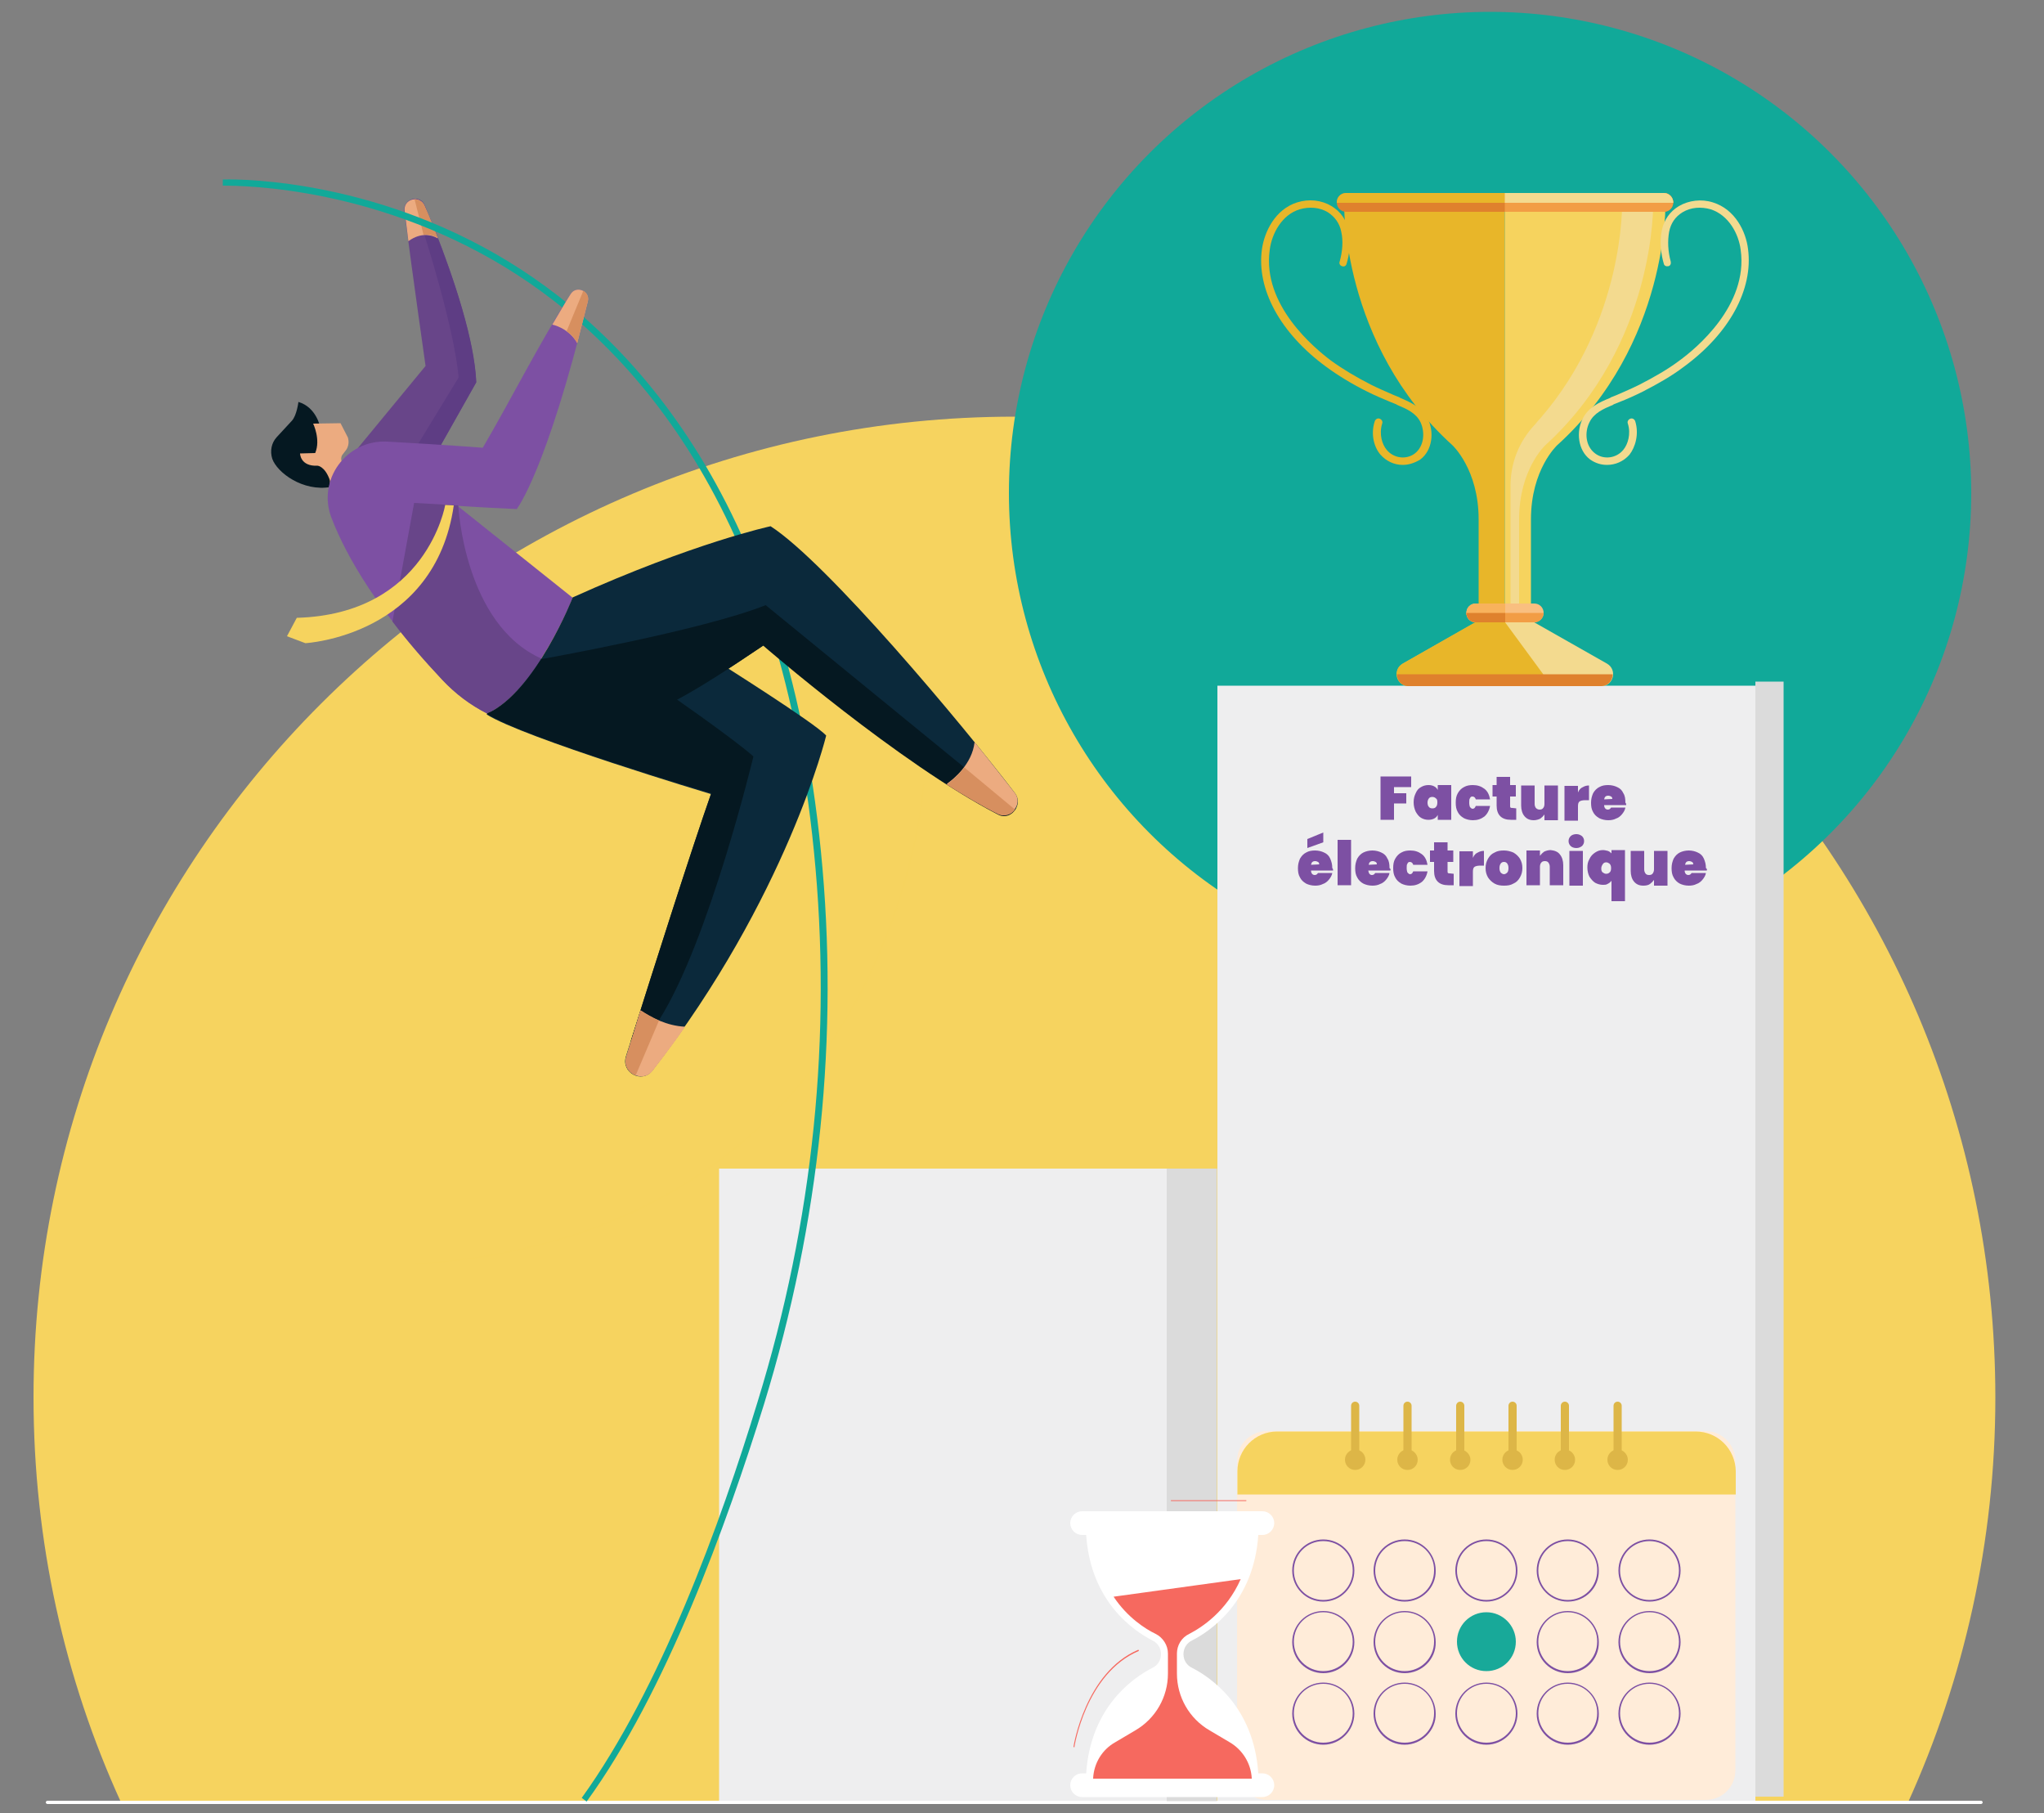 <?xml version="1.0" encoding="UTF-8"?> <svg xmlns="http://www.w3.org/2000/svg" xmlns:xlink="http://www.w3.org/1999/xlink" version="1.1" id="Layer_1" x="0px" y="0px" viewBox="0 0 500 443.4" style="enable-background:new 0 0 500 443.4;" xml:space="preserve"><rect x="0" y="0" width="500" height="443.4" fill="#808080" stroke="none"/> <style type="text/css"> .st0{fill:#F6D35F;} .st1{fill:#11A999;} .st2{fill:#EEEEEF;} .st3{fill:#FFFFFF;} .st4{fill:#F6D35E;} .st5{fill:#DBDBDB;} .st6{fill:none;} .st7{fill:#684589;} .st8{fill:#5E3D84;} .st9{fill:#051821;} .st10{fill:#ECAB80;} .st11{fill:#D78F5F;} .st12{fill:#7D50A3;} .st13{fill:#0B293B;} .st14{fill:#F3DA8F;} .st15{fill:#E8B629;} .st16{fill:#F9BF80;} .st17{fill:#DF812D;} .st18{fill:#F29D45;} .st19{fill:#F8B25C;} .st20{fill:#FFECD9;} .st21{fill:#18A999;} .st22{fill:#DDB647;} .st23{fill:#F6695F;} </style> <g> <g> <path class="st0" d="M466.7,440.9c13.7-30.2,21.4-63.8,21.4-99.1c0-132.5-107.4-239.9-239.9-239.9S8.2,209.2,8.2,341.7 c0,35.3,7.6,68.9,21.4,99.1L466.7,440.9L466.7,440.9z"></path> </g> <circle class="st1" cx="364.5" cy="120.6" r="117.7"></circle> <g> <rect x="175.9" y="285.8" class="st2" width="120.7" height="155.1"></rect> </g> <g> <rect x="297.8" y="167.7" class="st2" width="131.6" height="273.1"></rect> </g> <g> <path class="st3" d="M484.6,441.2h-473c-0.2,0-0.4-0.2-0.4-0.4s0.2-0.4,0.4-0.4h473c0.2,0,0.4,0.2,0.4,0.4 S484.8,441.2,484.6,441.2z"></path> </g> <g> <path class="st4" d="M101.5,309.3c-0.1,0-0.1-0.1-0.2-0.1c0-0.1,0.1-0.2,0.1-0.2c60.7-3.8,91.3-35.4,106.2-61.3 c16.2-28,18.2-55.5,18.2-55.8c0-0.1,0.1-0.1,0.2-0.1l0,0c0.1,0,0.1,0.1,0.1,0.2c0,0.3-1.9,27.8-18.2,55.9 c-9.6,16.5-22.1,29.9-37.4,40C151.6,300.4,128.3,307.6,101.5,309.3L101.5,309.3z"></path> </g> <rect x="429.4" y="166.7" class="st5" width="6.9" height="272.7"></rect> <rect x="285.4" y="285.8" class="st5" width="12.3" height="154.7"></rect> </g> <rect x="-333.5" y="352.9" class="st6" width="1185.6" height="129"></rect> <g> <g> <path class="st7" d="M85.8,111.7l18.3-22.2c0,0-3.1-21.7-5.2-37.9c-0.3-3.1,3.9-4.2,5-1.4c5.5,13,12,31.3,12.6,43.3l-11,19.5 L85.8,111.7z"></path> </g> <g> <path class="st8" d="M106.4,56.4l-2.6,1c0,0,7.2,22.3,8.4,34.9L100.8,111l3.3,1.9l1.4,0.1l11-19.5 C116.1,83.3,111.2,68.6,106.4,56.4z"></path> </g> <g> <g> <g> <g> <g> <path class="st9" d="M78.3,104.4c0,0-0.9-4.8-5.3-6.1c0,0-0.4,3.3-1.6,4.6l-3.7,4c-1.3,1.4-1.7,3.4-1.1,5.3 c1.2,3.4,7.5,8.1,14.3,6.9l0.9-5.5l-1.7-6.8L78.3,104.4z"></path> </g> </g> </g> </g> </g> <g> <g> <g> <g> <g> <path class="st10" d="M85.4,114L85.4,114c-0.5,0.1-1-0.1-1.4-0.5c-0.6-0.6-0.7-1.5-0.3-2.2l1-1.3c0.6-0.9,0.7-2,0.4-3 l-1.8-3.5l-6.7,0.1c0,0,1.9,3.9,0.5,7.2l-3.7,0.1c0,0,0,3.2,4.3,3c0,0,1.7,0.1,2.9,3.3c0.4,1.1-0.4,2.3-0.1,3 C81.3,117,85.4,114,85.4,114z"></path> </g> </g> </g> </g> </g> <g> <path class="st10" d="M99,51.7c0.3,2.4,0.6,4.8,0.9,7.3c0,0,3.4-2.9,7.2-0.7l0,0c-1.1-2.7-2.1-5.4-3.2-7.8 C102.8,47.5,98.5,48.6,99,51.7z"></path> </g> <g> <path class="st11" d="M107.1,58.2L107.1,58.2c-1.1-2.7-2.1-5.4-3.2-7.8c-0.4-1.1-1.4-1.6-2.5-1.7l2.2,8.7 C104.8,57.3,105.9,57.5,107.1,58.2z"></path> </g> <g> <path class="st1" d="M143.5,440.6l-1.2-0.9c19.2-26.6,34-67.3,43-96.8c13.7-44.4,18.3-89.8,13.8-134.7 c-8.6-87.2-47.5-126.8-78.5-144.6C86.9,44.3,54.8,45.5,54.5,45.4v-1.5c0.3,0,32.8-1.3,66.9,18.3c31.4,18.1,70.7,58.1,79.4,145.9 c4.5,45.1-0.2,90.7-13.9,135.3C177.7,373,162.9,413.9,143.5,440.6z"></path> </g> <g> <path class="st12" d="M140.1,146.2l-28.2-22.5c0,0,5.6,0.4,14.5,0.8c0,0,7.2-9,17.4-50.8c0.6-2.5-2.8-4-4.2-1.8 c-7.8,12.2-14.2,25.1-21.5,37.6c0,0-9-0.7-23.4-1.5c-10-0.5-17.2,9.4-13.6,18.7c3.7,9.6,11.5,22.9,27.1,39.5 c3.2,3.4,6.9,6.2,10.9,8.3C131.1,169,140.1,146.2,140.1,146.2z"></path> </g> <g> <path class="st10" d="M135.1,79.4c0.1,0,4,0.8,6.1,4.5c0.8-3.2,1.7-6.6,2.6-10.2c0.6-2.5-2.8-4-4.2-1.8 C138,74.4,136.6,76.9,135.1,79.4z"></path> </g> <g> <path class="st11" d="M141.2,83.9c0.8-3.2,1.7-6.6,2.6-10.2c0.3-1.2-0.3-2.1-1.1-2.6l-4.1,9.9C139.6,81.7,140.5,82.6,141.2,83.9z"></path> </g> <g> <path class="st13" d="M175.3,161.7c0,0,24.2,15.2,26.8,18.2c0,0-9.6,39.5-42.5,81.9c-2.5,3.3-7.7,0.6-6.5-3.4 c6.2-19.7,16-50.5,20.8-64.2c0,0-46-13.8-54.9-19.5l29.7-12.1L175.3,161.7z"></path> </g> <g> <path class="st7" d="M119.2,174.5c5.1-2.3,9.7-7.8,13.3-13.4c-19-8.4-20.4-37.5-20.4-37.5l-10.8-0.6L96,152 c3.4,4.5,7.4,9.2,12.2,14.3C111.4,169.7,115.1,172.5,119.2,174.5z"></path> </g> <g> <path class="st13" d="M248.3,194c-12.9-16.9-46-56.4-59.8-65.3c0,0-18.7,4-48.4,17.4c0,0-9,23-20.9,28.4c9.4,4.9,20.5,6.1,31,2.9 c11.8-3.7,18.2-7.2,36.6-19.6c0,0,33.2,28.8,57.4,41.3C247.3,200.6,250.4,196.9,248.3,194z"></path> </g> <g> <path class="st9" d="M235.9,187.7L187.3,148c-15.9,6.3-54.9,13.2-54.9,13.2c-3.6,5.6-8.1,11.1-13.3,13.4c9.4,4.9,20.5,6.1,31,2.9 c11.8-3.7,18.2-7.2,36.6-19.6c0,0,33.2,28.8,57.4,41.3c1.8,1,3.7,0,4.4-1.5L235.9,187.7z"></path> </g> <g> <path class="st10" d="M231.6,191.7c4.3,2.7,8.5,5.2,12.5,7.2c3.1,1.6,6.2-2.2,4.2-4.9c-2.6-3.3-6-7.7-9.9-12.5 C237.8,186.9,233.2,190.6,231.6,191.7z"></path> </g> <g> <path class="st11" d="M235.9,187.7c-1.6,2.1-3.4,3.5-4.3,4.2c4.3,2.7,8.5,5.2,12.5,7.2c1.6,0.8,3.4,0.1,4.2-1.1L235.9,187.7z"></path> </g> <g> <path class="st9" d="M154.3,254.6l6.9-5.1c12.3-19.4,23.1-64.5,23.1-64.5c-5.3-4.7-22.4-16.5-22.4-16.5l-18.7-4l-24.1,10 c8.8,5.9,54.9,19.5,54.9,19.5C169.4,207,160.5,234.9,154.3,254.6z"></path> </g> <g> <path class="st10" d="M156.7,247.1c-1.2,4-2.4,7.8-3.5,11.3c-1.2,3.9,4,6.7,6.5,3.4c2.8-3.6,5.5-7.2,7.9-10.7 C163.1,250.9,159.2,248.8,156.7,247.1z"></path> </g> <g> <path class="st11" d="M156.7,247.1c-1.2,4-2.4,7.8-3.5,11.3c-0.7,2.2,0.6,4,2.3,4.6l5.7-13.4C159.5,248.8,157.9,247.9,156.7,247.1 z"></path> </g> <g> <path class="st4" d="M108.9,123.5c0,0-4.5,26.7-36.3,27.6l-2.4,4.5l4.5,1.7c0,0,31.7-1.7,36.3-33.7L108.9,123.5z"></path> </g> </g> <g> <g> <path class="st14" d="M393.1,162.3l-17.8-10.1h-7.2H361l-17.8,10.1c-2.6,1.5-1.6,5.5,1.5,5.5h23.5h23.5 C394.7,167.8,395.7,163.8,393.1,162.3z"></path> </g> <g> <path class="st15" d="M343.1,162.3c-2.6,1.5-1.6,5.5,1.5,5.5h23.5h9.4v-2.9l-9.4-12.8l0,0H361l0,0L343.1,162.3z"></path> </g> <g> <path class="st15" d="M368.1,49.5h-39.3c0,0-0.9,34.6,26.5,59.4c0,0,6.4,5.9,6.4,18.1v14v11.2h6.4V49.5z"></path> </g> <g> <path class="st4" d="M368.1,49.5h39.3c0,0,0.9,34.6-26.5,59.4c0,0-6.4,5.9-6.4,18.1v14v11.2h-6.4V49.5z"></path> </g> <g> <path class="st14" d="M404.4,49.5h-7.6c0,0,0.7,28.9-20,52.8c-0.4,0.4-0.8,0.9-1.3,1.5c-3.9,4.1-6,9.4-6,15v33.4h2.1V141v-14 c0-12.2,6.4-18.1,6.4-18.1C405.2,84.1,404.4,49.5,404.4,49.5z"></path> </g> <g> <path class="st16" d="M375.3,152.2H361c-1.3,0-2.3-1-2.3-2.3l0,0c0-1.3,1-2.3,2.3-2.3h14.3c1.3,0,2.3,1,2.3,2.3l0,0 C377.6,151.1,376.5,152.2,375.3,152.2z"></path> </g> <g> <path class="st17" d="M407,51.8h-77.7c-1.3,0-2.3-1-2.3-2.3l0,0c0-1.3,1-2.3,2.3-2.3H407c1.3,0,2.3,1,2.3,2.3l0,0 C409.3,50.8,408.3,51.8,407,51.8z"></path> </g> <g> <g> <path class="st15" d="M343.1,113.7c-2,0-4-0.9-5.4-2.5c-1.5-1.7-2.5-4.9-1.4-8.2c0.2-0.5,0.7-0.8,1.2-0.6 c0.5,0.2,0.8,0.7,0.6,1.2c-0.8,2.6,0,5.1,1.1,6.4c1.7,2.1,4.8,2.5,6.9,0.9c2.3-1.8,2.5-5.2,1.4-7.6c-1.1-2.3-3.4-3.3-5.8-4.3 l-0.1-0.1c-0.5-0.2-1-0.4-1.5-0.6c-1.9-0.8-3.8-1.6-5.6-2.5c-3.8-1.9-7.1-3.9-10.1-6.1c-11.2-8.2-17.1-19-15.7-28.8 c0.6-4.2,3.2-9.7,8.6-11.4c2.9-0.9,5.9-0.6,8.4,0.9c2.2,1.3,3.7,3.4,4.2,6c0.6,3.1,0.1,6.2-0.5,8.1c-0.1,0.5-0.6,0.8-1.1,0.6 c-0.5-0.1-0.8-0.7-0.6-1.1c0.7-2.5,0.9-5.1,0.4-7.3c-0.4-2.1-1.6-3.7-3.3-4.8c-2-1.2-4.5-1.4-6.9-0.7c-4.3,1.3-6.8,5.9-7.3,9.9 c-1.9,13.5,11,24.1,15,27.1c2.9,2.1,6.1,4,9.8,5.9c1.8,0.9,3.7,1.7,5.5,2.5c0.5,0.2,1,0.4,1.5,0.6l0.1,0.1 c2.6,1.1,5.3,2.3,6.8,5.2c1.5,3,1.2,7.6-1.9,9.9C345.9,113.3,344.5,113.7,343.1,113.7z"></path> </g> </g> <g> <g> <path class="st14" d="M393.1,113.7c-1.4,0-2.8-0.4-4.1-1.3c-3.1-2.3-3.4-6.9-1.9-9.9c1.4-2.9,4.1-4.1,6.8-5.2l0.1-0.1 c0.5-0.2,1-0.4,1.5-0.6c1.8-0.8,3.7-1.6,5.5-2.5c3.7-1.9,7-3.8,9.8-5.9c4-2.9,16.9-13.5,15-27.1c-0.5-4-3-8.5-7.3-9.9 c-2.4-0.7-4.9-0.5-6.9,0.7c-1.8,1.1-2.9,2.7-3.3,4.8c-0.4,2.2-0.3,4.8,0.4,7.3c0.1,0.5-0.1,1-0.6,1.1s-1-0.1-1.1-0.6 c-0.6-2-1.1-5-0.5-8.1c0.5-2.6,2-4.7,4.2-6c2.4-1.4,5.5-1.8,8.3-0.9c5.5,1.7,8.1,7.2,8.6,11.4c1.3,9.8-4.5,20.6-15.7,28.8 c-2.9,2.2-6.2,4.1-10.1,6.1c-1.8,0.9-3.8,1.8-5.6,2.5c-0.5,0.2-1,0.4-1.5,0.6l-0.1,0.1c-2.4,1-4.7,2-5.8,4.3 c-1.2,2.4-1,5.8,1.4,7.6c2.1,1.6,5.2,1.2,6.9-0.9c1.1-1.3,1.9-3.9,1.1-6.4c-0.2-0.5,0.1-1,0.6-1.2s1,0.1,1.2,0.6 c1,3.2,0,6.4-1.4,8.2C397.1,112.9,395.1,113.7,393.1,113.7z"></path> </g> </g> <g> <path class="st15" d="M407,47.2h-77.7c-1.3,0-2.3,1-2.3,2.3v0.1h82.3v-0.1C409.3,48.3,408.3,47.2,407,47.2z"></path> </g> <g> <path class="st18" d="M407,47.2h-38.9v4.6H407c1.3,0,2.3-1,2.3-2.3C409.3,48.3,408.3,47.2,407,47.2z"></path> </g> <g> <path class="st14" d="M407,47.2h-38.9v2.4h41.2v-0.1C409.3,48.3,408.3,47.2,407,47.2z"></path> </g> <g> <path class="st18" d="M361,152.2h14.3c1.3,0,2.3-1,2.3-2.3h-18.9C358.7,151.1,359.7,152.2,361,152.2z"></path> </g> <g> <path class="st19" d="M368.1,147.6H361c-1.3,0-2.3,1-2.3,2.3s1,2.3,2.3,2.3h7.2v-4.6H368.1z"></path> </g> <g> <path class="st17" d="M368.1,149.9h-9.4c0,1.3,1,2.3,2.3,2.3h7.2v-2.3H368.1z"></path> </g> <g> <path class="st17" d="M341.7,164.9c0.1,1.5,1.1,2.9,2.9,2.9h23.5h23.5c1.8,0,2.9-1.4,2.9-2.9H341.7z"></path> </g> </g> <rect x="375.8" y="168.2" class="st2" width="35" height="9"></rect> <rect x="312" y="187.7" class="st6" width="109" height="82"></rect> <g> <path class="st20" d="M417.2,440.2H309.9c-4,0-7.3-3.3-7.3-7.3v-75.6c0-4,3.3-7.3,7.3-7.3h107.3c4,0,7.3,3.3,7.3,7.3V433 C424.5,437,421.3,440.2,417.2,440.2z"></path> <path class="st0" d="M414.8,350.1H312.4c-5.4,0-9.7,4.4-9.7,9.7v5.7h121.9v-5.7C424.5,354.4,420.2,350.1,414.8,350.1z"></path> <path class="st21" d="M363.6,394.3c-4,0-7.2,3.2-7.2,7.2s3.2,7.2,7.2,7.2s7.2-3.2,7.2-7.2C370.8,397.6,367.6,394.3,363.6,394.3z"></path> <g> <g> <path class="st12" d="M323.7,391.7c-4.2,0-7.6-3.4-7.6-7.6s3.4-7.6,7.6-7.6s7.6,3.4,7.6,7.6C331.3,388.3,327.9,391.7,323.7,391.7 z M323.7,376.9c-4,0-7.2,3.2-7.2,7.2s3.2,7.2,7.2,7.2s7.2-3.2,7.2-7.2C330.9,380.1,327.7,376.9,323.7,376.9z"></path> </g> <g> <path class="st12" d="M343.6,391.7c-4.2,0-7.6-3.4-7.6-7.6s3.4-7.6,7.6-7.6s7.6,3.4,7.6,7.6C351.3,388.3,347.8,391.7,343.6,391.7 z M343.6,376.9c-4,0-7.2,3.2-7.2,7.2s3.2,7.2,7.2,7.2s7.2-3.2,7.2-7.2C350.9,380.1,347.6,376.9,343.6,376.9z"></path> </g> <g> <path class="st12" d="M363.6,391.7c-4.2,0-7.6-3.4-7.6-7.6s3.4-7.6,7.6-7.6s7.6,3.4,7.6,7.6C371.2,388.3,367.8,391.7,363.6,391.7 z M363.6,376.9c-4,0-7.2,3.2-7.2,7.2s3.2,7.2,7.2,7.2s7.2-3.2,7.2-7.2C370.8,380.1,367.6,376.9,363.6,376.9z"></path> </g> <g> <path class="st12" d="M403.5,391.7c-4.2,0-7.6-3.4-7.6-7.6s3.4-7.6,7.6-7.6s7.6,3.4,7.6,7.6C411.1,388.3,407.7,391.7,403.5,391.7 z M403.5,376.9c-4,0-7.2,3.2-7.2,7.2s3.2,7.2,7.2,7.2s7.2-3.2,7.2-7.2S407.5,376.9,403.5,376.9z"></path> </g> <g> <path class="st12" d="M383.5,391.7c-4.2,0-7.6-3.4-7.6-7.6s3.4-7.6,7.6-7.6s7.6,3.4,7.6,7.6C391.2,388.3,387.8,391.7,383.5,391.7 z M383.5,376.9c-4,0-7.2,3.2-7.2,7.2s3.2,7.2,7.2,7.2s7.2-3.2,7.2-7.2C390.8,380.1,387.5,376.9,383.5,376.9z"></path> </g> <g> <path class="st12" d="M323.7,409.2c-4.2,0-7.6-3.4-7.6-7.6s3.4-7.6,7.6-7.6s7.6,3.4,7.6,7.6C331.3,405.8,327.9,409.2,323.7,409.2 z M323.7,394.3c-4,0-7.2,3.2-7.2,7.2s3.2,7.2,7.2,7.2s7.2-3.2,7.2-7.2C330.9,397.6,327.7,394.3,323.7,394.3z"></path> </g> <g> <path class="st12" d="M343.6,409.2c-4.2,0-7.6-3.4-7.6-7.6s3.4-7.6,7.6-7.6s7.6,3.4,7.6,7.6C351.3,405.8,347.8,409.2,343.6,409.2 z M343.6,394.3c-4,0-7.2,3.2-7.2,7.2s3.2,7.2,7.2,7.2s7.2-3.2,7.2-7.2C350.9,397.6,347.6,394.3,343.6,394.3z"></path> </g> <g> <path class="st12" d="M383.5,409.2c-4.2,0-7.6-3.4-7.6-7.6s3.4-7.6,7.6-7.6s7.6,3.4,7.6,7.6C391.2,405.8,387.8,409.2,383.5,409.2 z M383.5,394.3c-4,0-7.2,3.2-7.2,7.2s3.2,7.2,7.2,7.2s7.2-3.2,7.2-7.2C390.8,397.6,387.5,394.3,383.5,394.3z"></path> </g> <g> <path class="st12" d="M403.5,409.2c-4.2,0-7.6-3.4-7.6-7.6s3.4-7.6,7.6-7.6s7.6,3.4,7.6,7.6C411.1,405.8,407.7,409.2,403.5,409.2 z M403.5,394.3c-4,0-7.2,3.2-7.2,7.2s3.2,7.2,7.2,7.2s7.2-3.2,7.2-7.2C410.7,397.6,407.5,394.3,403.5,394.3z"></path> </g> <g> <path class="st12" d="M323.7,426.7c-4.2,0-7.6-3.4-7.6-7.6s3.4-7.6,7.6-7.6s7.6,3.4,7.6,7.6C331.3,423.2,327.9,426.7,323.7,426.7 z M323.7,411.8c-4,0-7.2,3.2-7.2,7.2s3.2,7.2,7.2,7.2s7.2-3.2,7.2-7.2C330.9,415,327.7,411.8,323.7,411.8z"></path> </g> <g> <path class="st12" d="M343.6,426.7c-4.2,0-7.6-3.4-7.6-7.6s3.4-7.6,7.6-7.6s7.6,3.4,7.6,7.6C351.3,423.2,347.8,426.7,343.6,426.7 z M343.6,411.8c-4,0-7.2,3.2-7.2,7.2s3.2,7.2,7.2,7.2s7.2-3.2,7.2-7.2C350.9,415,347.6,411.8,343.6,411.8z"></path> </g> <g> <path class="st12" d="M363.6,426.7c-4.2,0-7.6-3.4-7.6-7.6s3.4-7.6,7.6-7.6s7.6,3.4,7.6,7.6C371.2,423.2,367.8,426.7,363.6,426.7 z M363.6,411.8c-4,0-7.2,3.2-7.2,7.2s3.2,7.2,7.2,7.2s7.2-3.2,7.2-7.2C370.8,415,367.6,411.8,363.6,411.8z"></path> </g> <g> <path class="st12" d="M383.5,426.7c-4.2,0-7.6-3.4-7.6-7.6s3.4-7.6,7.6-7.6s7.6,3.4,7.6,7.6C391.2,423.2,387.8,426.7,383.5,426.7 z M383.5,411.8c-4,0-7.2,3.2-7.2,7.2s3.2,7.2,7.2,7.2s7.2-3.2,7.2-7.2C390.8,415,387.5,411.8,383.5,411.8z"></path> </g> <g> <path class="st12" d="M403.5,426.7c-4.2,0-7.6-3.4-7.6-7.6s3.4-7.6,7.6-7.6s7.6,3.4,7.6,7.6C411.1,423.2,407.7,426.7,403.5,426.7 z M403.5,411.8c-4,0-7.2,3.2-7.2,7.2s3.2,7.2,7.2,7.2s7.2-3.2,7.2-7.2S407.5,411.8,403.5,411.8z"></path> </g> </g> <g> <circle class="st22" cx="331.5" cy="357" r="2.5"></circle> <path class="st22" d="M331.5,357.3L331.5,357.3c-0.5,0-1-0.4-1-1v-12.5c0-0.5,0.4-1,1-1l0,0c0.5,0,1,0.4,1,1v12.5 C332.4,356.9,332,357.3,331.5,357.3z"></path> </g> <g> <path class="st22" d="M346.8,357c0,1.4-1.1,2.5-2.5,2.5s-2.5-1.1-2.5-2.5s1.1-2.5,2.5-2.5C345.7,354.5,346.8,355.7,346.8,357z"></path> <path class="st22" d="M344.3,357.3L344.3,357.3c-0.5,0-1-0.4-1-1v-12.5c0-0.5,0.4-1,1-1l0,0c0.5,0,1,0.4,1,1v12.5 C345.3,356.9,344.9,357.3,344.3,357.3z"></path> </g> <g> <path class="st22" d="M359.7,357c0,1.4-1.1,2.5-2.5,2.5s-2.5-1.1-2.5-2.5s1.1-2.5,2.5-2.5C358.5,354.5,359.7,355.7,359.7,357z"></path> <path class="st22" d="M357.2,357.3L357.2,357.3c-0.5,0-1-0.4-1-1v-12.5c0-0.5,0.4-1,1-1l0,0c0.5,0,1,0.4,1,1v12.5 C358.1,356.9,357.7,357.3,357.2,357.3z"></path> </g> <g> <circle class="st22" cx="370" cy="357" r="2.5"></circle> <path class="st22" d="M370,357.3L370,357.3c-0.5,0-1-0.4-1-1v-12.5c0-0.5,0.4-1,1-1l0,0c0.5,0,1,0.4,1,1v12.5 C371,356.9,370.5,357.3,370,357.3z"></path> </g> <g> <path class="st22" d="M385.3,357c0,1.4-1.1,2.5-2.5,2.5s-2.5-1.1-2.5-2.5s1.1-2.5,2.5-2.5C384.2,354.5,385.3,355.7,385.3,357z"></path> <path class="st22" d="M382.8,357.3L382.8,357.3c-0.5,0-1-0.4-1-1v-12.5c0-0.5,0.4-1,1-1l0,0c0.5,0,1,0.4,1,1v12.5 C383.8,356.9,383.4,357.3,382.8,357.3z"></path> </g> <g> <path class="st22" d="M398.2,357c0,1.4-1.1,2.5-2.5,2.5s-2.5-1.1-2.5-2.5s1.1-2.5,2.5-2.5S398.2,355.7,398.2,357z"></path> <path class="st22" d="M395.7,357.3L395.7,357.3c-0.5,0-1-0.4-1-1v-12.5c0-0.5,0.4-1,1-1l0,0c0.5,0,1,0.4,1,1v12.5 C396.7,356.9,396.2,357.3,395.7,357.3z"></path> </g> </g> <g> <g> <g> <path class="st3" d="M308.8,433.7h-1c-1.1-16.4-11.7-23.5-16.2-25.8c-1.3-0.6-2.1-1.9-2.1-3.3v-0.1c0-1.4,0.8-2.7,2.1-3.3 c4.5-2.3,15.1-9.4,16.2-25.8h1c1.6,0,2.9-1.3,2.9-2.9s-1.3-2.9-2.9-2.9h-44.1c-1.6,0-2.9,1.3-2.9,2.9s1.3,2.9,2.9,2.9h1 c1.1,16.4,11.7,23.5,16.2,25.8c1.3,0.6,2.1,1.9,2.1,3.3v0.1c0,1.4-0.8,2.7-2.1,3.3c-4.5,2.3-15.1,9.4-16.2,25.8h-1 c-1.6,0-2.9,1.3-2.9,2.9s1.3,2.9,2.9,2.9h44.1c1.6,0,2.9-1.3,2.9-2.9S310.4,433.7,308.8,433.7z"></path> </g> <g> <path class="st23" d="M300.8,426.1c-1.5-0.9-3.2-1.9-4.9-2.9c-5-2.9-8-8.2-8-13.9v-4.8l0,0v-0.1c0-2,1.1-3.9,3-4.8 c3.1-1.6,9.1-5.5,12.6-13.4l-31.1,4.3c3.4,5.1,7.8,7.9,10.3,9.1c1.8,0.9,3,2.8,3,4.8v0.1v4.8c0,5.7-3,11-8,13.9l-4.9,2.9 c-3.2,1.8-5.2,5.1-5.4,8.8v0.1h38.8c0,0,0,0,0-0.1C306,431.2,303.9,427.9,300.8,426.1z"></path> </g> </g> <g> <path class="st23" d="M262.7,427.3C262.7,427.3,262.6,427.3,262.7,427.3c-0.1,0-0.1-0.1-0.1-0.1c0-0.2,2.9-18.2,15.8-23.7 c0.1,0,0.1,0,0.2,0.1c0,0.1,0,0.1-0.1,0.2c-12.9,5.5-15.7,23.4-15.7,23.6C262.8,427.2,262.7,427.3,262.7,427.3z"></path> </g> <g> <path class="st23" d="M304.8,367.1h-18.3c-0.1,0-0.1-0.1-0.1-0.1c0-0.1,0.1-0.1,0.1-0.1h18.3c0.1,0,0.1,0.1,0.1,0.1 S304.9,367.1,304.8,367.1z"></path> </g> </g> <g> <path class="st12" d="M345.2,189.9v2.6H341v1.5h3v2.5h-3v4h-3.3v-10.6H345.2z"></path> <path class="st12" d="M346.3,194c0.3-0.7,0.7-1.2,1.3-1.5c0.5-0.3,1.1-0.5,1.8-0.5c0.6,0,1,0.1,1.4,0.3s0.7,0.5,0.9,0.9V192h3.3 v8.5h-3.3v-1.2c-0.2,0.4-0.5,0.7-0.9,0.9s-0.9,0.3-1.4,0.3c-0.7,0-1.3-0.2-1.8-0.5s-0.9-0.8-1.3-1.5c-0.3-0.7-0.5-1.4-0.5-2.3 S346,194.6,346.3,194z M351.3,195.3c-0.2-0.2-0.5-0.4-0.9-0.4s-0.7,0.1-0.9,0.4s-0.3,0.6-0.3,1s0.1,0.8,0.3,1 c0.2,0.3,0.5,0.4,0.9,0.4s0.7-0.1,0.9-0.4c0.2-0.2,0.3-0.6,0.3-1S351.6,195.5,351.3,195.3z"></path> <path class="st12" d="M356.6,194c0.4-0.7,0.9-1.2,1.5-1.5c0.7-0.4,1.4-0.5,2.2-0.5c1.1,0,2,0.3,2.8,0.9s1.2,1.5,1.4,2.6H361 c-0.1-0.4-0.4-0.7-0.8-0.7c-0.3,0-0.5,0.1-0.6,0.4c-0.2,0.2-0.2,0.6-0.2,1.1s0.1,0.9,0.2,1.1c0.2,0.2,0.4,0.4,0.6,0.4 c0.4,0,0.6-0.2,0.8-0.7h3.5c-0.2,1.1-0.7,2-1.4,2.6c-0.8,0.6-1.7,0.9-2.8,0.9c-0.8,0-1.6-0.2-2.2-0.5c-0.7-0.4-1.2-0.9-1.5-1.5 c-0.4-0.7-0.5-1.4-0.5-2.3S356.2,194.7,356.6,194z"></path> <path class="st12" d="M370.9,197.7v2.8h-1.3c-2.3,0-3.5-1.2-3.5-3.5v-2.2h-1V192h1v-2h3.3v2h1.4v2.8h-1.4v2.3c0,0.2,0,0.3,0.1,0.4 c0.1,0.1,0.3,0.1,0.5,0.1L370.9,197.7L370.9,197.7z"></path> <path class="st12" d="M381.1,192.1v8.5h-3.3v-1.4c-0.3,0.4-0.6,0.7-1,1c-0.4,0.2-1,0.4-1.6,0.4c-1,0-1.7-0.3-2.3-1 c-0.5-0.6-0.8-1.5-0.8-2.6v-4.9h3.3v4.5c0,0.4,0.1,0.7,0.3,1c0.2,0.2,0.5,0.4,0.9,0.4s0.7-0.1,0.9-0.4c0.2-0.2,0.3-0.6,0.3-1v-4.5 H381.1z"></path> <path class="st12" d="M387.2,192.5c0.5-0.3,1-0.4,1.5-0.4v3.6h-0.9c-0.6,0-1.1,0.1-1.4,0.3s-0.4,0.6-0.4,1.2v3.5h-3.3v-8.5h3.3v1.6 C386.3,193.1,386.7,192.7,387.2,192.5z"></path> <path class="st12" d="M397.8,196.9h-5.4c0,0.7,0.4,1.1,0.9,1.1c0.4,0,0.6-0.2,0.8-0.5h3.5c-0.1,0.6-0.4,1.1-0.8,1.6 s-0.9,0.9-1.5,1.1c-0.6,0.3-1.2,0.4-1.9,0.4c-0.8,0-1.6-0.2-2.2-0.5c-0.7-0.4-1.2-0.9-1.5-1.5c-0.4-0.7-0.5-1.4-0.5-2.3 s0.2-1.6,0.5-2.3c0.4-0.7,0.9-1.2,1.5-1.5c0.7-0.4,1.4-0.5,2.2-0.5s1.6,0.2,2.2,0.5c0.7,0.3,1.2,0.8,1.5,1.5 c0.4,0.6,0.5,1.4,0.5,2.3C397.8,196.5,397.8,196.7,397.8,196.9z M394.4,195.4c0-0.3-0.1-0.5-0.3-0.6c-0.2-0.1-0.4-0.2-0.7-0.2 c-0.6,0-0.9,0.3-1,0.9L394.4,195.4L394.4,195.4z"></path> <path class="st12" d="M326.1,212.9h-5.4c0,0.7,0.4,1.1,0.9,1.1c0.4,0,0.6-0.2,0.8-0.5h3.5c-0.1,0.6-0.4,1.1-0.8,1.6 s-0.9,0.9-1.5,1.1c-0.6,0.3-1.2,0.4-1.9,0.4c-0.8,0-1.6-0.2-2.2-0.5c-0.7-0.4-1.2-0.9-1.5-1.5c-0.4-0.7-0.5-1.4-0.5-2.3 s0.2-1.6,0.5-2.3c0.4-0.7,0.9-1.2,1.5-1.5c0.7-0.4,1.4-0.5,2.2-0.5c0.8,0,1.6,0.2,2.2,0.5c0.7,0.3,1.2,0.8,1.5,1.5s0.5,1.4,0.5,2.3 C326.1,212.5,326.1,212.7,326.1,212.9z M323.7,206l-3.9,1.4v-2.2l3.9-1.6V206z M322.7,211.4c0-0.3-0.1-0.5-0.3-0.6 s-0.4-0.2-0.7-0.2c-0.6,0-0.9,0.3-1,0.9L322.7,211.4L322.7,211.4z"></path> <path class="st12" d="M330.5,205.4v11.1h-3.3v-11.1H330.5z"></path> <path class="st12" d="M340.1,212.9h-5.4c0.1,0.7,0.4,1.1,0.9,1.1c0.4,0,0.6-0.2,0.8-0.5h3.5c-0.1,0.6-0.4,1.1-0.8,1.6 s-0.9,0.9-1.5,1.1c-0.6,0.3-1.2,0.4-1.9,0.4c-0.8,0-1.6-0.2-2.2-0.5s-1.2-0.9-1.5-1.5c-0.4-0.7-0.5-1.4-0.5-2.3s0.2-1.6,0.5-2.3 c0.4-0.7,0.9-1.2,1.5-1.5s1.4-0.5,2.2-0.5s1.6,0.2,2.2,0.5c0.7,0.3,1.2,0.8,1.5,1.5c0.4,0.6,0.5,1.4,0.5,2.3 C340.2,212.5,340.2,212.7,340.1,212.9z M336.8,211.4c0-0.3-0.1-0.5-0.3-0.6s-0.4-0.2-0.7-0.2c-0.6,0-0.9,0.3-1,0.9L336.8,211.4 L336.8,211.4z"></path> <path class="st12" d="M341.3,210c0.4-0.7,0.9-1.2,1.5-1.5c0.7-0.4,1.4-0.5,2.2-0.5c1.1,0,2,0.3,2.8,0.9s1.2,1.5,1.4,2.6h-3.5 c-0.1-0.4-0.4-0.7-0.8-0.7c-0.3,0-0.5,0.1-0.6,0.4c-0.2,0.2-0.2,0.6-0.2,1.1s0.1,0.9,0.2,1.1c0.2,0.2,0.4,0.4,0.6,0.4 c0.4,0,0.6-0.2,0.8-0.7h3.5c-0.2,1.1-0.7,2-1.4,2.6c-0.8,0.6-1.7,0.9-2.8,0.9c-0.8,0-1.6-0.2-2.2-0.5c-0.7-0.4-1.2-0.9-1.5-1.5 c-0.4-0.7-0.5-1.4-0.5-2.3S340.9,210.7,341.3,210z"></path> <path class="st12" d="M355.6,213.7v2.8h-1.3c-2.3,0-3.5-1.2-3.5-3.5v-2.2h-1V208h1v-2h3.3v2h1.4v2.8h-1.4v2.3c0,0.2,0,0.3,0.1,0.4 c0.1,0.1,0.3,0.1,0.5,0.1L355.6,213.7L355.6,213.7z"></path> <path class="st12" d="M361.5,208.5c0.5-0.3,1-0.4,1.5-0.4v3.6h-0.9c-0.6,0-1.1,0.1-1.4,0.3s-0.4,0.6-0.4,1.2v3.5H357v-8.5h3.3v1.6 C360.6,209.1,361,208.7,361.5,208.5z"></path> <path class="st12" d="M365.6,216.1c-0.7-0.4-1.2-0.9-1.6-1.5c-0.4-0.7-0.6-1.4-0.6-2.3s0.2-1.6,0.6-2.3s0.9-1.2,1.6-1.5 c0.7-0.4,1.4-0.5,2.3-0.5c0.8,0,1.6,0.2,2.3,0.5c0.7,0.4,1.2,0.9,1.6,1.5c0.4,0.7,0.6,1.4,0.6,2.3s-0.2,1.6-0.6,2.3 s-0.9,1.2-1.6,1.5c-0.7,0.4-1.4,0.5-2.3,0.5C367.1,216.6,366.3,216.5,365.6,216.1z M368.7,213.4c0.2-0.2,0.3-0.6,0.3-1.1 s-0.1-0.8-0.3-1.1s-0.5-0.4-0.8-0.4s-0.6,0.1-0.8,0.4s-0.3,0.6-0.3,1.1s0.1,0.8,0.3,1.1c0.2,0.2,0.5,0.4,0.8,0.4 C368.2,213.8,368.5,213.6,368.7,213.4z"></path> <path class="st12" d="M381.6,209c0.5,0.6,0.8,1.5,0.8,2.6v4.9h-3.3V212c0-0.4-0.1-0.7-0.3-1s-0.5-0.4-0.9-0.4s-0.7,0.1-0.9,0.4 c-0.2,0.2-0.3,0.6-0.3,1v4.5h-3.3V208h3.3v1.3c0.3-0.4,0.6-0.7,1-1c0.4-0.2,1-0.4,1.6-0.4C380.3,208,381.1,208.3,381.6,209z"></path> <path class="st12" d="M384.2,206.9c-0.3-0.3-0.5-0.7-0.5-1.2s0.2-0.9,0.5-1.2s0.8-0.5,1.4-0.5s1,0.2,1.4,0.5 c0.3,0.3,0.5,0.7,0.5,1.2s-0.2,0.9-0.5,1.2c-0.4,0.3-0.8,0.5-1.4,0.5S384.5,207.2,384.2,206.9z M387.2,208.1v8.5h-3.3v-8.5H387.2z"></path> <path class="st12" d="M388.8,210.1c0.3-0.7,0.8-1.2,1.4-1.6s1.2-0.6,1.9-0.6c0.4,0,0.8,0.1,1.2,0.2c0.3,0.1,0.6,0.3,0.9,0.6v-0.8 h3.3v12.5h-3.3v-5c-0.3,0.4-0.6,0.6-1,0.8c-0.3,0.2-0.7,0.2-1.1,0.2c-0.7,0-1.3-0.2-1.9-0.5c-0.6-0.4-1-0.9-1.4-1.5 c-0.3-0.6-0.5-1.4-0.5-2.2S388.4,210.8,388.8,210.1z M393.7,211.2c-0.3-0.2-0.5-0.3-0.8-0.3s-0.6,0.1-0.8,0.4s-0.4,0.6-0.4,1.1 s0.1,0.8,0.4,1s0.5,0.3,0.8,0.3s0.6-0.1,0.8-0.3c0.3-0.2,0.4-0.6,0.4-1.1C394.1,211.8,394,211.5,393.7,211.2z"></path> <path class="st12" d="M407.9,208.1v8.5h-3.3v-1.4c-0.3,0.4-0.6,0.7-1,1s-1,0.4-1.6,0.4c-1,0-1.7-0.3-2.3-1 c-0.5-0.6-0.8-1.5-0.8-2.6v-4.9h3.3v4.5c0,0.4,0.1,0.7,0.3,1s0.5,0.4,0.9,0.4s0.7-0.1,0.9-0.4s0.3-0.6,0.3-1v-4.5H407.9z"></path> <path class="st12" d="M417.5,212.9h-5.4c0,0.7,0.4,1.1,0.9,1.1c0.4,0,0.6-0.2,0.8-0.5h3.5c-0.1,0.6-0.4,1.1-0.8,1.6 s-0.9,0.9-1.5,1.1c-0.6,0.3-1.2,0.4-1.9,0.4c-0.8,0-1.6-0.2-2.2-0.5s-1.2-0.9-1.5-1.5c-0.4-0.7-0.5-1.4-0.5-2.3s0.2-1.6,0.5-2.3 c0.4-0.7,0.9-1.2,1.5-1.5s1.4-0.5,2.2-0.5c0.8,0,1.6,0.2,2.2,0.5c0.7,0.3,1.2,0.8,1.5,1.5s0.5,1.4,0.5,2.3 C417.6,212.5,417.6,212.7,417.5,212.9z M414.2,211.4c0-0.3-0.1-0.5-0.3-0.6c-0.2-0.1-0.4-0.2-0.7-0.2c-0.6,0-0.9,0.3-1,0.9 L414.2,211.4L414.2,211.4z"></path> </g> </svg> 